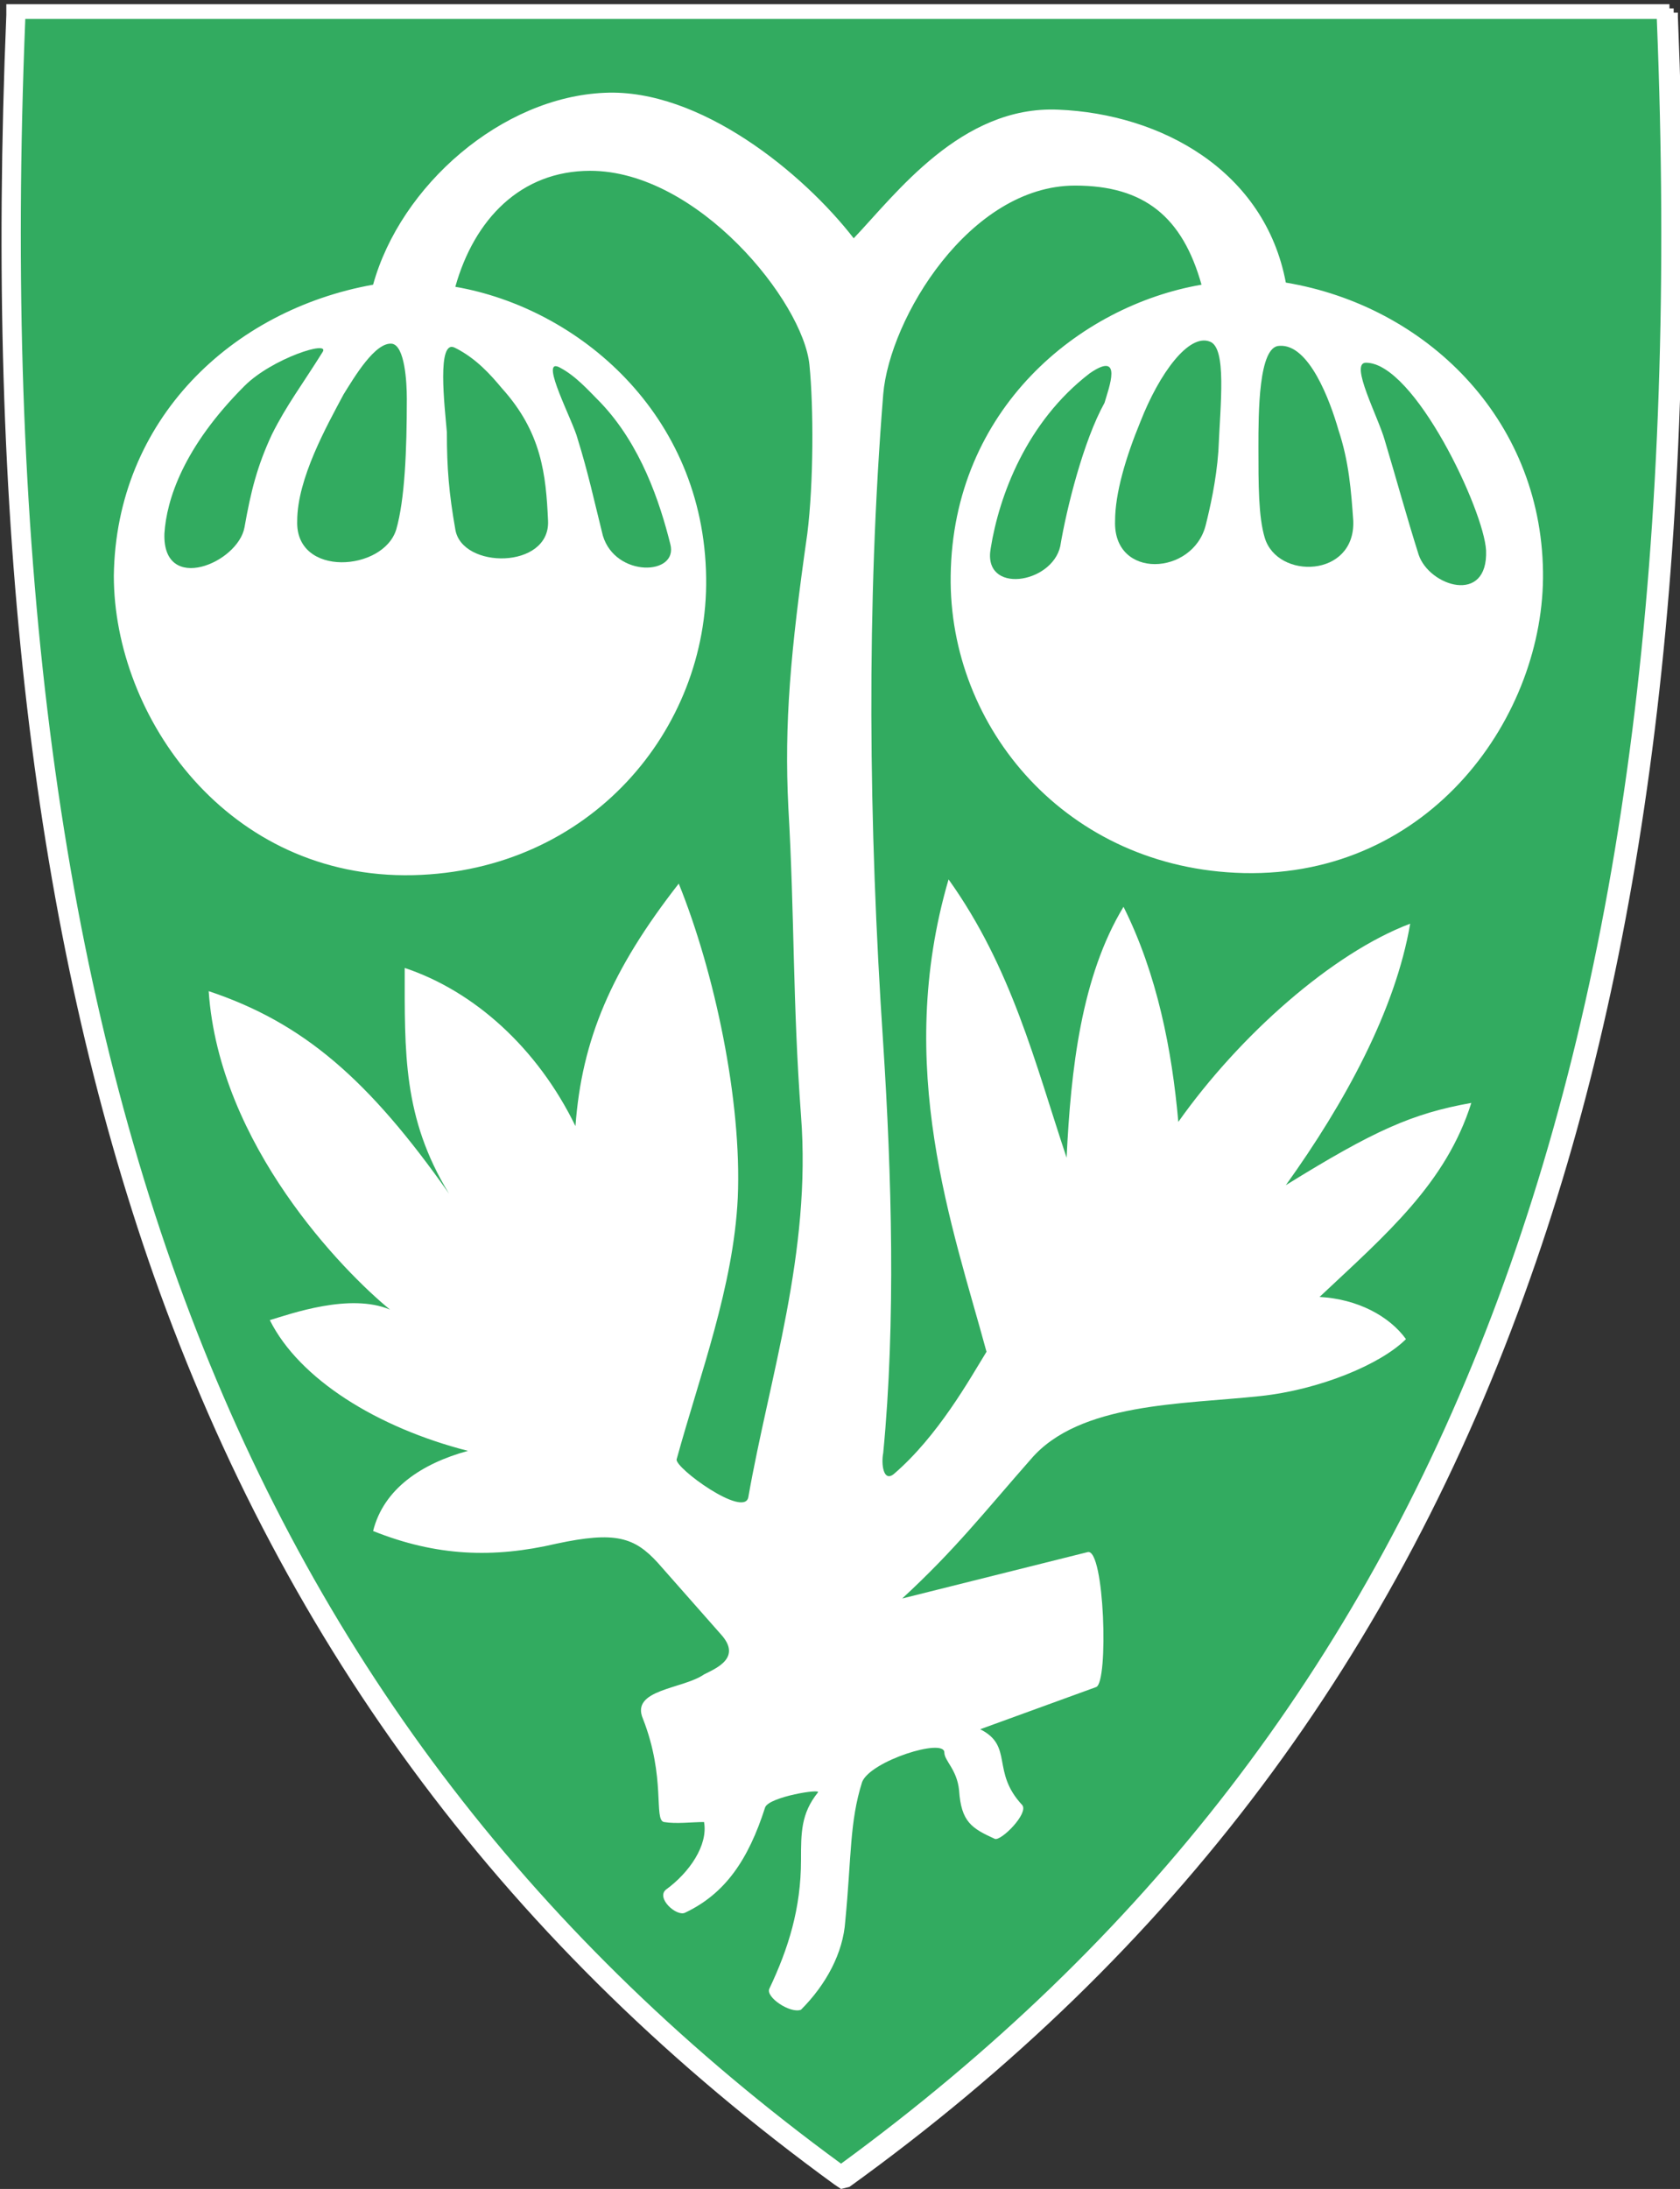 <?xml version="1.0" encoding="utf-8"?>
<!-- Generator: Adobe Illustrator 21.0.0, SVG Export Plug-In . SVG Version: 6.00 Build 0)  -->
<svg version="1.1" xmlns="http://www.w3.org/2000/svg" xmlns:xlink="http://www.w3.org/1999/xlink" x="0px" y="0px"
	 viewBox="0 0 79.7 103.8" style="enable-background:new 0 0 79.7 103.8;" xml:space="preserve">
<rect x="0" y="0" width="79.7" height="103.8" fill="#333333" stroke="none"/>
<style type="text/css">
	.st0{fill:#02374C;}
	.st1{fill:#E3E3E4;}
	.st2{fill:#E1DFD7;}
	.st3{fill:#FFFFFF;}
	.st4{fill:#444444;}
	.st5{fill:none;stroke:#D7D4CB;stroke-width:2;stroke-miterlimit:10;}
	.st6{fill:#988055;}
	.st7{fill:none;stroke:#D7D4CB;stroke-miterlimit:10;}
	.st8{fill:#036D80;}
	.st9{fill:none;stroke:#DEDEDE;stroke-width:3;stroke-miterlimit:10;}
	.st10{fill:none;stroke:#DEDEDE;stroke-miterlimit:10;}
	.st11{fill:none;stroke:#036D80;stroke-miterlimit:10;}
	.st12{fill:#DEDEDE;}
	.st13{fill:#004372;}
	.st14{fill:#FFFFFF;stroke:#004372;stroke-width:2;stroke-miterlimit:10;}
	.st15{fill:#FFFFFF;stroke:#D4DDE4;stroke-miterlimit:10;}
	.st16{fill:none;stroke:#004372;stroke-width:2;stroke-miterlimit:10;}
	.st17{fill:none;stroke:#FFFFFF;stroke-linecap:square;stroke-miterlimit:10;}
	.st18{clip-path:url(#SVGID_6_);}
	.st19{clip-path:url(#SVGID_8_);fill:none;stroke:#FFFFFF;stroke-width:2;stroke-miterlimit:10;}
	.st20{clip-path:url(#SVGID_10_);}
	.st21{clip-path:url(#SVGID_12_);fill:#FFFFFF;}
	.st22{clip-path:url(#SVGID_14_);}
	.st23{clip-path:url(#SVGID_16_);fill:#FFFFFF;}
	.st24{clip-path:url(#SVGID_18_);}
	.st25{clip-path:url(#SVGID_20_);fill:#FFFFFF;}
	.st26{clip-path:url(#SVGID_22_);}
	.st27{clip-path:url(#SVGID_24_);fill:#004372;}
	.st28{clip-path:url(#SVGID_26_);}
	.st29{clip-path:url(#SVGID_28_);fill:#004372;}
	.st30{clip-path:url(#SVGID_30_);}
	.st31{clip-path:url(#SVGID_32_);fill:#004372;}
	.st32{clip-path:url(#SVGID_34_);}
	.st33{clip-path:url(#SVGID_36_);fill:#004372;}
	.st34{clip-path:url(#SVGID_38_);}
	.st35{clip-path:url(#SVGID_40_);fill:#004372;}
	.st36{clip-path:url(#SVGID_42_);}
	.st37{clip-path:url(#SVGID_44_);fill:#FFFFFF;}
	.st38{fill:#0086CA;}
	.st39{fill:#FFC400;}
	.st40{fill:none;}
	.st41{fill-rule:evenodd;clip-rule:evenodd;fill:#036D80;}
	.st42{fill:none;stroke:#036D80;stroke-width:2;stroke-miterlimit:10;}
	.st43{opacity:0.29;fill:none;stroke:#FFFFFF;stroke-width:3;stroke-miterlimit:10;}
	.st44{fill:#008CD0;}
	.st45{fill:#FFCA00;}
	.st46{fill:#1D1D1B;}
	.st47{fill:#FFFFFF;stroke:#004372;stroke-miterlimit:10;}
	.st48{fill:none;stroke:#D2D2D2;stroke-miterlimit:10;}
	.st49{fill:none;stroke:#D2D2D2;stroke-width:2;stroke-miterlimit:10;}
	.st50{fill-rule:evenodd;clip-rule:evenodd;fill:#006837;}
	.st51{fill:#006837;}
	.st52{opacity:0.11;fill:none;stroke:#FFFFFF;stroke-width:3;stroke-miterlimit:10;}
	.st53{fill:none;stroke:#006837;stroke-miterlimit:10;}
	.st54{fill:none;stroke:#FFFFFF;stroke-miterlimit:10;}
	.st55{clip-path:url(#SVGID_56_);}
	.st56{clip-path:url(#SVGID_58_);fill:none;stroke:#FFFFFF;stroke-width:2;stroke-miterlimit:10;}
	.st57{clip-path:url(#SVGID_60_);}
	.st58{clip-path:url(#SVGID_62_);fill:#FFFFFF;}
	.st59{clip-path:url(#SVGID_64_);}
	.st60{clip-path:url(#SVGID_66_);fill:#FFFFFF;}
	.st61{clip-path:url(#SVGID_68_);}
	.st62{clip-path:url(#SVGID_70_);fill:#FFFFFF;}
	.st63{clip-path:url(#SVGID_72_);}
	.st64{clip-path:url(#SVGID_74_);fill:#004372;}
	.st65{clip-path:url(#SVGID_76_);}
	.st66{clip-path:url(#SVGID_78_);fill:#004372;}
	.st67{clip-path:url(#SVGID_80_);}
	.st68{clip-path:url(#SVGID_82_);fill:#004372;}
	.st69{clip-path:url(#SVGID_84_);}
	.st70{clip-path:url(#SVGID_86_);fill:#004372;}
	.st71{clip-path:url(#SVGID_88_);}
	.st72{clip-path:url(#SVGID_90_);fill:#004372;}
	.st73{clip-path:url(#SVGID_92_);}
	.st74{clip-path:url(#SVGID_94_);fill:#FFFFFF;}
	.st75{clip-path:url(#SVGID_98_);}
	.st76{clip-path:url(#SVGID_100_);fill:#FFFFFF;}
	.st77{clip-path:url(#SVGID_102_);}
	.st78{clip-path:url(#SVGID_104_);fill:#FFFFFF;}
	.st79{clip-path:url(#SVGID_106_);}
	.st80{clip-path:url(#SVGID_108_);fill:#FFFFFF;}
	.st81{clip-path:url(#SVGID_110_);}
	.st82{clip-path:url(#SVGID_112_);fill:#036D80;}
	.st83{clip-path:url(#SVGID_114_);}
	.st84{clip-path:url(#SVGID_116_);fill:#036D80;}
	.st85{clip-path:url(#SVGID_118_);}
	.st86{clip-path:url(#SVGID_120_);fill:#036D80;}
	.st87{clip-path:url(#SVGID_122_);}
	.st88{clip-path:url(#SVGID_124_);fill:#036D80;}
	.st89{clip-path:url(#SVGID_126_);}
	.st90{clip-path:url(#SVGID_128_);fill:#036D80;}
	.st91{clip-path:url(#SVGID_130_);}
	.st92{clip-path:url(#SVGID_132_);fill:#FFFFFF;}
	.st93{clip-path:url(#SVGID_134_);}
	.st94{clip-path:url(#SVGID_136_);fill:#02374C;}
	.st95{clip-path:url(#SVGID_138_);}
	.st96{clip-path:url(#SVGID_140_);fill:#FFFFFF;}
	.st97{clip-path:url(#SVGID_142_);}
	.st98{clip-path:url(#SVGID_144_);fill:#02374C;}
	.st99{fill:none;stroke:#58703A;stroke-miterlimit:10;}
	.st100{opacity:0.17;}
	.st101{clip-path:url(#SVGID_146_);}
	.st102{clip-path:url(#SVGID_148_);fill:none;stroke:#FFFFFF;stroke-width:2;stroke-miterlimit:10;}
	.st103{clip-path:url(#SVGID_150_);}
	.st104{clip-path:url(#SVGID_152_);fill:#FFFFFF;}
	.st105{clip-path:url(#SVGID_154_);}
	.st106{clip-path:url(#SVGID_156_);fill:#FFFFFF;}
	.st107{clip-path:url(#SVGID_158_);}
	.st108{clip-path:url(#SVGID_160_);fill:#FFFFFF;}
	.st109{clip-path:url(#SVGID_162_);}
	.st110{clip-path:url(#SVGID_164_);fill:#004372;}
	.st111{clip-path:url(#SVGID_166_);}
	.st112{clip-path:url(#SVGID_168_);fill:#004372;}
	.st113{clip-path:url(#SVGID_170_);}
	.st114{clip-path:url(#SVGID_172_);fill:#004372;}
	.st115{clip-path:url(#SVGID_174_);}
	.st116{clip-path:url(#SVGID_176_);fill:#004372;}
	.st117{clip-path:url(#SVGID_178_);}
	.st118{clip-path:url(#SVGID_180_);fill:#004372;}
	.st119{clip-path:url(#SVGID_182_);}
	.st120{clip-path:url(#SVGID_184_);fill:#FFFFFF;}
	.st121{clip-path:url(#SVGID_186_);}
	.st122{clip-path:url(#SVGID_188_);fill:#FFFFFF;}
	.st123{clip-path:url(#SVGID_190_);}
	.st124{clip-path:url(#SVGID_192_);fill:#FFFFFF;}
	.st125{clip-path:url(#SVGID_194_);}
	.st126{clip-path:url(#SVGID_196_);fill:#FFFFFF;}
	.st127{clip-path:url(#SVGID_198_);}
	.st128{clip-path:url(#SVGID_200_);fill:#036D80;}
	.st129{clip-path:url(#SVGID_202_);}
	.st130{clip-path:url(#SVGID_204_);fill:#036D80;}
	.st131{clip-path:url(#SVGID_206_);}
	.st132{clip-path:url(#SVGID_208_);fill:#036D80;}
	.st133{clip-path:url(#SVGID_210_);}
	.st134{clip-path:url(#SVGID_212_);fill:#036D80;}
	.st135{clip-path:url(#SVGID_214_);}
	.st136{clip-path:url(#SVGID_216_);fill:#036D80;}
	.st137{fill:#02374C;stroke:#004372;stroke-miterlimit:10;}
	.st138{clip-path:url(#SVGID_220_);}
	.st139{clip-path:url(#SVGID_222_);fill:none;stroke:#FFFFFF;stroke-width:2;stroke-miterlimit:10;}
	.st140{clip-path:url(#SVGID_224_);}
	.st141{clip-path:url(#SVGID_226_);fill:#FFFFFF;}
	.st142{clip-path:url(#SVGID_228_);}
	.st143{clip-path:url(#SVGID_230_);fill:#FFFFFF;}
	.st144{clip-path:url(#SVGID_232_);}
	.st145{clip-path:url(#SVGID_234_);fill:#FFFFFF;}
	.st146{clip-path:url(#SVGID_236_);}
	.st147{clip-path:url(#SVGID_238_);fill:#004372;}
	.st148{clip-path:url(#SVGID_240_);}
	.st149{clip-path:url(#SVGID_242_);fill:#004372;}
	.st150{clip-path:url(#SVGID_244_);}
	.st151{clip-path:url(#SVGID_246_);fill:#004372;}
	.st152{clip-path:url(#SVGID_248_);}
	.st153{clip-path:url(#SVGID_250_);fill:#004372;}
	.st154{clip-path:url(#SVGID_252_);}
	.st155{clip-path:url(#SVGID_254_);fill:#004372;}
	.st156{clip-path:url(#SVGID_256_);}
	.st157{clip-path:url(#SVGID_258_);fill:#FFFFFF;}
	.st158{clip-path:url(#SVGID_260_);}
	.st159{clip-path:url(#SVGID_262_);fill:#FFFFFF;}
	.st160{clip-path:url(#SVGID_264_);}
	.st161{clip-path:url(#SVGID_266_);fill:#FFFFFF;}
	.st162{clip-path:url(#SVGID_268_);}
	.st163{clip-path:url(#SVGID_270_);fill:#FFFFFF;}
	.st164{clip-path:url(#SVGID_272_);}
	.st165{clip-path:url(#SVGID_274_);fill:#036D80;}
	.st166{clip-path:url(#SVGID_276_);}
	.st167{clip-path:url(#SVGID_278_);fill:#036D80;}
	.st168{clip-path:url(#SVGID_280_);}
	.st169{clip-path:url(#SVGID_282_);fill:#036D80;}
	.st170{clip-path:url(#SVGID_284_);}
	.st171{clip-path:url(#SVGID_286_);fill:#036D80;}
	.st172{clip-path:url(#SVGID_288_);}
	.st173{clip-path:url(#SVGID_290_);fill:#036D80;}
	.st174{opacity:0.35;fill:none;stroke:#006837;stroke-width:2;stroke-miterlimit:10;}
	.st175{clip-path:url(#SVGID_296_);}
	.st176{clip-path:url(#SVGID_298_);fill:none;stroke:#FFFFFF;stroke-width:2;stroke-miterlimit:10;}
	.st177{clip-path:url(#SVGID_300_);}
	.st178{clip-path:url(#SVGID_302_);fill:#FFFFFF;}
	.st179{clip-path:url(#SVGID_304_);}
	.st180{clip-path:url(#SVGID_306_);fill:#FFFFFF;}
	.st181{clip-path:url(#SVGID_308_);}
	.st182{clip-path:url(#SVGID_310_);fill:#FFFFFF;}
	.st183{clip-path:url(#SVGID_312_);}
	.st184{clip-path:url(#SVGID_314_);fill:#004372;}
	.st185{clip-path:url(#SVGID_316_);}
	.st186{clip-path:url(#SVGID_318_);fill:#004372;}
	.st187{clip-path:url(#SVGID_320_);}
	.st188{clip-path:url(#SVGID_322_);fill:#004372;}
	.st189{clip-path:url(#SVGID_324_);}
	.st190{clip-path:url(#SVGID_326_);fill:#004372;}
	.st191{clip-path:url(#SVGID_328_);}
	.st192{clip-path:url(#SVGID_330_);fill:#004372;}
	.st193{clip-path:url(#SVGID_332_);}
	.st194{clip-path:url(#SVGID_334_);fill:#FFFFFF;}
	.st195{clip-path:url(#SVGID_336_);}
	.st196{clip-path:url(#SVGID_338_);fill:#FFFFFF;}
	.st197{clip-path:url(#SVGID_340_);}
	.st198{clip-path:url(#SVGID_342_);fill:#FFFFFF;}
	.st199{clip-path:url(#SVGID_344_);}
	.st200{clip-path:url(#SVGID_346_);fill:#FFFFFF;}
	.st201{clip-path:url(#SVGID_348_);}
	.st202{clip-path:url(#SVGID_350_);fill:#036D80;}
	.st203{clip-path:url(#SVGID_352_);}
	.st204{clip-path:url(#SVGID_354_);fill:#036D80;}
	.st205{clip-path:url(#SVGID_356_);}
	.st206{clip-path:url(#SVGID_358_);fill:#036D80;}
	.st207{clip-path:url(#SVGID_360_);}
	.st208{clip-path:url(#SVGID_362_);fill:#036D80;}
	.st209{clip-path:url(#SVGID_364_);}
	.st210{clip-path:url(#SVGID_366_);fill:#036D80;}
	.st211{fill:#EBD8A8;}
	.st212{fill:#2D4262;}
	.st213{opacity:0.2;fill:#D5D7DA;stroke:#003D50;stroke-width:2;stroke-miterlimit:10;}
	.st214{opacity:0.3;}
	.st215{clip-path:url(#SVGID_372_);}
	.st216{clip-path:url(#SVGID_374_);fill:none;stroke:#FFFFFF;stroke-width:2;stroke-miterlimit:10;}
	.st217{clip-path:url(#SVGID_376_);}
	.st218{clip-path:url(#SVGID_378_);fill:#FFFFFF;}
	.st219{clip-path:url(#SVGID_380_);}
	.st220{clip-path:url(#SVGID_382_);fill:#FFFFFF;}
	.st221{clip-path:url(#SVGID_384_);}
	.st222{clip-path:url(#SVGID_386_);fill:#FFFFFF;}
	.st223{clip-path:url(#SVGID_388_);}
	.st224{clip-path:url(#SVGID_390_);fill:#004372;}
	.st225{clip-path:url(#SVGID_392_);}
	.st226{clip-path:url(#SVGID_394_);fill:#004372;}
	.st227{clip-path:url(#SVGID_396_);}
	.st228{clip-path:url(#SVGID_398_);fill:#004372;}
	.st229{clip-path:url(#SVGID_400_);}
	.st230{clip-path:url(#SVGID_402_);fill:#004372;}
	.st231{clip-path:url(#SVGID_404_);}
	.st232{clip-path:url(#SVGID_406_);fill:#004372;}
	.st233{clip-path:url(#SVGID_408_);}
	.st234{clip-path:url(#SVGID_410_);fill:#FFFFFF;}
	.st235{clip-path:url(#SVGID_412_);}
	.st236{clip-path:url(#SVGID_414_);fill:#FFFFFF;}
	.st237{clip-path:url(#SVGID_416_);}
	.st238{clip-path:url(#SVGID_418_);fill:#FFFFFF;}
	.st239{clip-path:url(#SVGID_420_);}
	.st240{clip-path:url(#SVGID_422_);fill:#FFFFFF;}
	.st241{clip-path:url(#SVGID_424_);}
	.st242{clip-path:url(#SVGID_426_);fill:#036D80;}
	.st243{clip-path:url(#SVGID_428_);}
	.st244{clip-path:url(#SVGID_430_);fill:#036D80;}
	.st245{clip-path:url(#SVGID_432_);}
	.st246{clip-path:url(#SVGID_434_);fill:#036D80;}
	.st247{clip-path:url(#SVGID_436_);}
	.st248{clip-path:url(#SVGID_438_);fill:#036D80;}
	.st249{clip-path:url(#SVGID_440_);}
	.st250{clip-path:url(#SVGID_442_);fill:#036D80;}
	.st251{fill:#32AB60;}
	.st252{fill:none;stroke:#FFFFFF;stroke-width:0.75;}
	.st253{clip-path:url(#SVGID_444_);}
	.st254{clip-path:url(#SVGID_446_);fill:#FFFFFF;}
	.st255{clip-path:url(#SVGID_448_);}
	.st256{clip-path:url(#SVGID_450_);fill:#02374C;}
	.st257{clip-path:url(#SVGID_452_);}
	.st258{clip-path:url(#SVGID_454_);fill:#FFFFFF;}
	.st259{clip-path:url(#SVGID_456_);}
	.st260{clip-path:url(#SVGID_458_);fill:#02374C;}
	.st261{opacity:6.000000e-02;fill:#FFFFFF;}
	.st262{clip-path:url(#SVGID_460_);}
	.st263{clip-path:url(#SVGID_462_);fill:#FFFFFF;}
	.st264{clip-path:url(#SVGID_464_);}
	.st265{clip-path:url(#SVGID_466_);fill:#02374C;}
	.st266{clip-path:url(#SVGID_468_);}
	.st267{clip-path:url(#SVGID_470_);fill:#FFFFFF;}
	.st268{clip-path:url(#SVGID_472_);}
	.st269{clip-path:url(#SVGID_474_);fill:#02374C;}
	.st270{opacity:6.000000e-02;clip-path:url(#SVGID_476_);fill:#FFFFFF;}
	.st271{opacity:6.000000e-02;clip-path:url(#SVGID_478_);fill:#FFFFFF;}
</style>
<g id="Layer_2">
</g>
<g id="Layer_1">
	<g>
		<g id="path8_7_">
			<path class="st251" d="M39.8,103.2C24.5,92.1,14,78.1,7.7,60.3c-5.7-16.1-8-35.6-7-59.7l0-0.1h78.3l0,0.1c1,24-1.3,43.6-7,59.7
				C65.8,78.1,55.3,92.1,40,103.2H39.8L39.8,103.2z"/>
		</g>
		<g id="path10_6_">
			<path class="st3" d="M39.9,103.8l-0.3-0.2c-15.4-11.2-26-25.3-32.3-43.1c-5.7-16.2-8-35.7-7-59.8l0-0.5h78.9v0.2h0.2l0,0.2l0.2,0
				l0,0.2c1,24.1-1.3,43.7-7,59.8c-6.3,17.9-16.9,32-32.3,43.1L39.9,103.8z M1.2,0.9c-2,49.3,10,80.7,38.7,101.7
				c28.7-21,40.7-52.3,38.7-101.7H1.2z"/>
		</g>
		<g id="path4321_6_">
			<path class="st3" d="M28.7,4.4c-4.9,0.2-9.7,4.4-11,9.1C11,14.7,5.5,19.9,5.4,27.3C5.4,34,10.8,41.7,19.6,41.5
				c8.4-0.2,14-6.9,13.9-14.1c-0.1-7.8-6.1-12.8-11.9-13.8c0.9-3.2,3.1-5.5,6.4-5.5c5.1,0,10.1,6.2,10.4,9.2c0.2,2,0.2,5.6-0.1,8
				c-0.8,5.6-1.1,9-0.9,13c0.3,5.2,0.2,9.2,0.6,14.6c0.5,6.5-1.5,12.4-2.5,18.1c-0.2,1-3.5-1.4-3.4-1.8c1.1-4,2.7-8.2,2.9-12.4
				c0.2-4.6-1.1-10.7-2.8-14.9c-3.2,4.1-4.6,7.4-4.9,11.5c-1.8-3.7-4.8-6.4-8.1-7.5c0,4-0.1,7.1,2.1,10.7c-3.8-5.4-6.9-8.1-11.4-9.6
				c0.5,7.3,6.4,13.3,8.6,15.1c-1.9-0.8-4.7,0.2-5.7,0.5c1.4,2.8,5.1,5.1,9.4,6.2c-2.2,0.6-4,1.8-4.5,3.8c3,1.2,5.7,1.3,8.7,0.6
				c2.8-0.6,3.7-0.3,4.8,0.9l3,3.4c1,1.1-0.2,1.6-0.8,1.9c-1,0.7-3.5,0.7-2.9,2.1c1.1,2.8,0.5,4.8,1,4.9c0.6,0.1,1.3,0,1.9,0
				c0.2,1.1-0.7,2.4-1.8,3.2c-0.5,0.4,0.5,1.3,0.9,1.1c1.9-0.9,3-2.5,3.8-5c0.2-0.5,2.7-0.9,2.5-0.7C38,86,38,86.9,38,88.2
				c0,2.3-0.6,4.2-1.5,6.1c-0.2,0.4,1,1.2,1.5,1c1.2-1.2,2-2.7,2.1-4.2c0.3-3.1,0.2-4.7,0.8-6.6c0.4-1,3.9-2.1,3.9-1.4
				c0,0.4,0.6,0.8,0.7,1.8c0.1,1.5,0.6,1.8,1.7,2.3c0.3,0.1,1.6-1.2,1.3-1.6c-1.5-1.6-0.4-2.8-2-3.6L52,80c0.6-0.2,0.4-6.6-0.4-6.4
				l-8.8,2.2c2.5-2.3,3.9-4.1,6.1-6.6c2.3-2.7,7.2-2.6,10.9-3c2.8-0.3,5.7-1.5,6.9-2.7c-0.8-1.1-2.3-1.9-4.1-2c3.2-3,6-5.4,7.2-9.2
				c-2.8,0.5-4.6,1.3-8.8,3.9c2.8-3.9,5.2-8.3,5.9-12.4c-3.7,1.4-8.1,5.3-11,9.4c-0.3-3.4-1-7-2.6-10.2c-2,3.3-2.5,7.7-2.7,11.9
				c-1.5-4.5-2.6-9-5.6-13.2c-2.6,8.9,0.2,16.5,1.8,22.4c-0.8,1.3-2.3,4-4.4,5.8c-0.5,0.4-0.6-0.5-0.5-1c0.6-6.2,0.4-13.2,0-19.4
				c-0.7-10.5-0.8-20.8,0-30.8c0.3-3.6,4.1-9.9,9.1-9.9c3.3,0,5.1,1.5,6,4.7c-5.8,1-11.8,5.9-11.9,13.8c-0.1,7.2,5.5,13.9,13.9,14.1
				c8.9,0.2,14.3-7.5,14.2-14.3c-0.1-7.3-5.6-12.6-12.2-13.7C60,8.1,55.1,5.4,50.2,5.2c-4.6-0.2-7.7,4-9.7,6.1
				C38.1,8.2,33.2,4.2,28.7,4.4z"/>
		</g>
		<g id="path4347_6_">
			<path class="st251" d="M15.3,16.7c0.4-0.6-2.4,0.3-3.7,1.6c-2.9,2.9-3.7,5.4-3.8,7c-0.1,2.9,3.5,1.4,3.8-0.3
				c0.3-1.7,0.6-2.9,1.3-4.4C13.6,19.2,14.3,18.3,15.3,16.7L15.3,16.7z"/>
		</g>
		<g id="path4349_6_">
			<path class="st251" d="M26.5,17.4c0.8,0.4,1.4,1.1,2,1.7c1.9,2,2.8,4.7,3.3,6.7c0.4,1.5-2.6,1.6-3.2-0.4c-0.4-1.6-0.7-3-1.2-4.6
				C27.2,20,25.6,17,26.5,17.4L26.5,17.4z"/>
		</g>
		<g id="path4351_6_">
			<path class="st251" d="M21.6,16.5c1,0.5,1.7,1.3,2.2,1.9c1.9,2.1,2.1,4.1,2.2,6.3c0.1,2.3-4.1,2.3-4.4,0.4
				c-0.3-1.7-0.4-2.9-0.4-4.6C21.1,19.3,20.7,16,21.6,16.5L21.6,16.5z"/>
		</g>
		<g id="path4355_6_">
			<path class="st251" d="M18.6,16.3c-0.8-0.1-1.8,1.6-2.3,2.4c-0.8,1.5-2.2,4-2.2,6c-0.1,2.7,4.1,2.4,4.7,0.4
				c0.4-1.4,0.5-3.7,0.5-6.2C19.3,18.1,19.2,16.4,18.6,16.3L18.6,16.3z"/>
		</g>
		<g id="path4357_6_">
			<path class="st251" d="M64.8,17.2c2.3,0,5.6,7,5.7,8.9c0.1,2.6-2.7,1.7-3.2,0.2c-0.6-1.9-1-3.4-1.6-5.4
				C65.4,19.8,64,17.2,64.8,17.2z"/>
		</g>
		<g id="path4359_6_">
			<path class="st251" d="M51.7,17.7c-3,2.3-4.3,5.8-4.7,8.3c-0.4,2.2,2.9,1.7,3.3-0.1c0.3-1.8,1.1-5,2.1-6.8
				C52.6,18.4,53.3,16.6,51.7,17.7z"/>
		</g>
		<g id="path4361_6_">
			<path class="st251" d="M57.4,16.2c-1-0.4-2.4,1.5-3.3,3.8c-0.7,1.7-1.2,3.4-1.2,4.7c-0.1,2.8,3.7,2.6,4.3,0.2
				c0.2-0.8,0.5-2.1,0.6-3.5C57.9,19.1,58.2,16.5,57.4,16.2z"/>
		</g>
		<g id="path4363_6_">
			<path class="st251" d="M60.7,16.4c1.4-0.1,2.4,2.6,2.8,4c0.5,1.5,0.6,2.9,0.7,4.3c0.1,2.7-3.6,2.8-4.2,0.8
				c-0.3-1-0.3-2.5-0.3-4.3C59.7,19.6,59.7,16.4,60.7,16.4L60.7,16.4z"/>
		</g>
	</g>
</g>
</svg>
